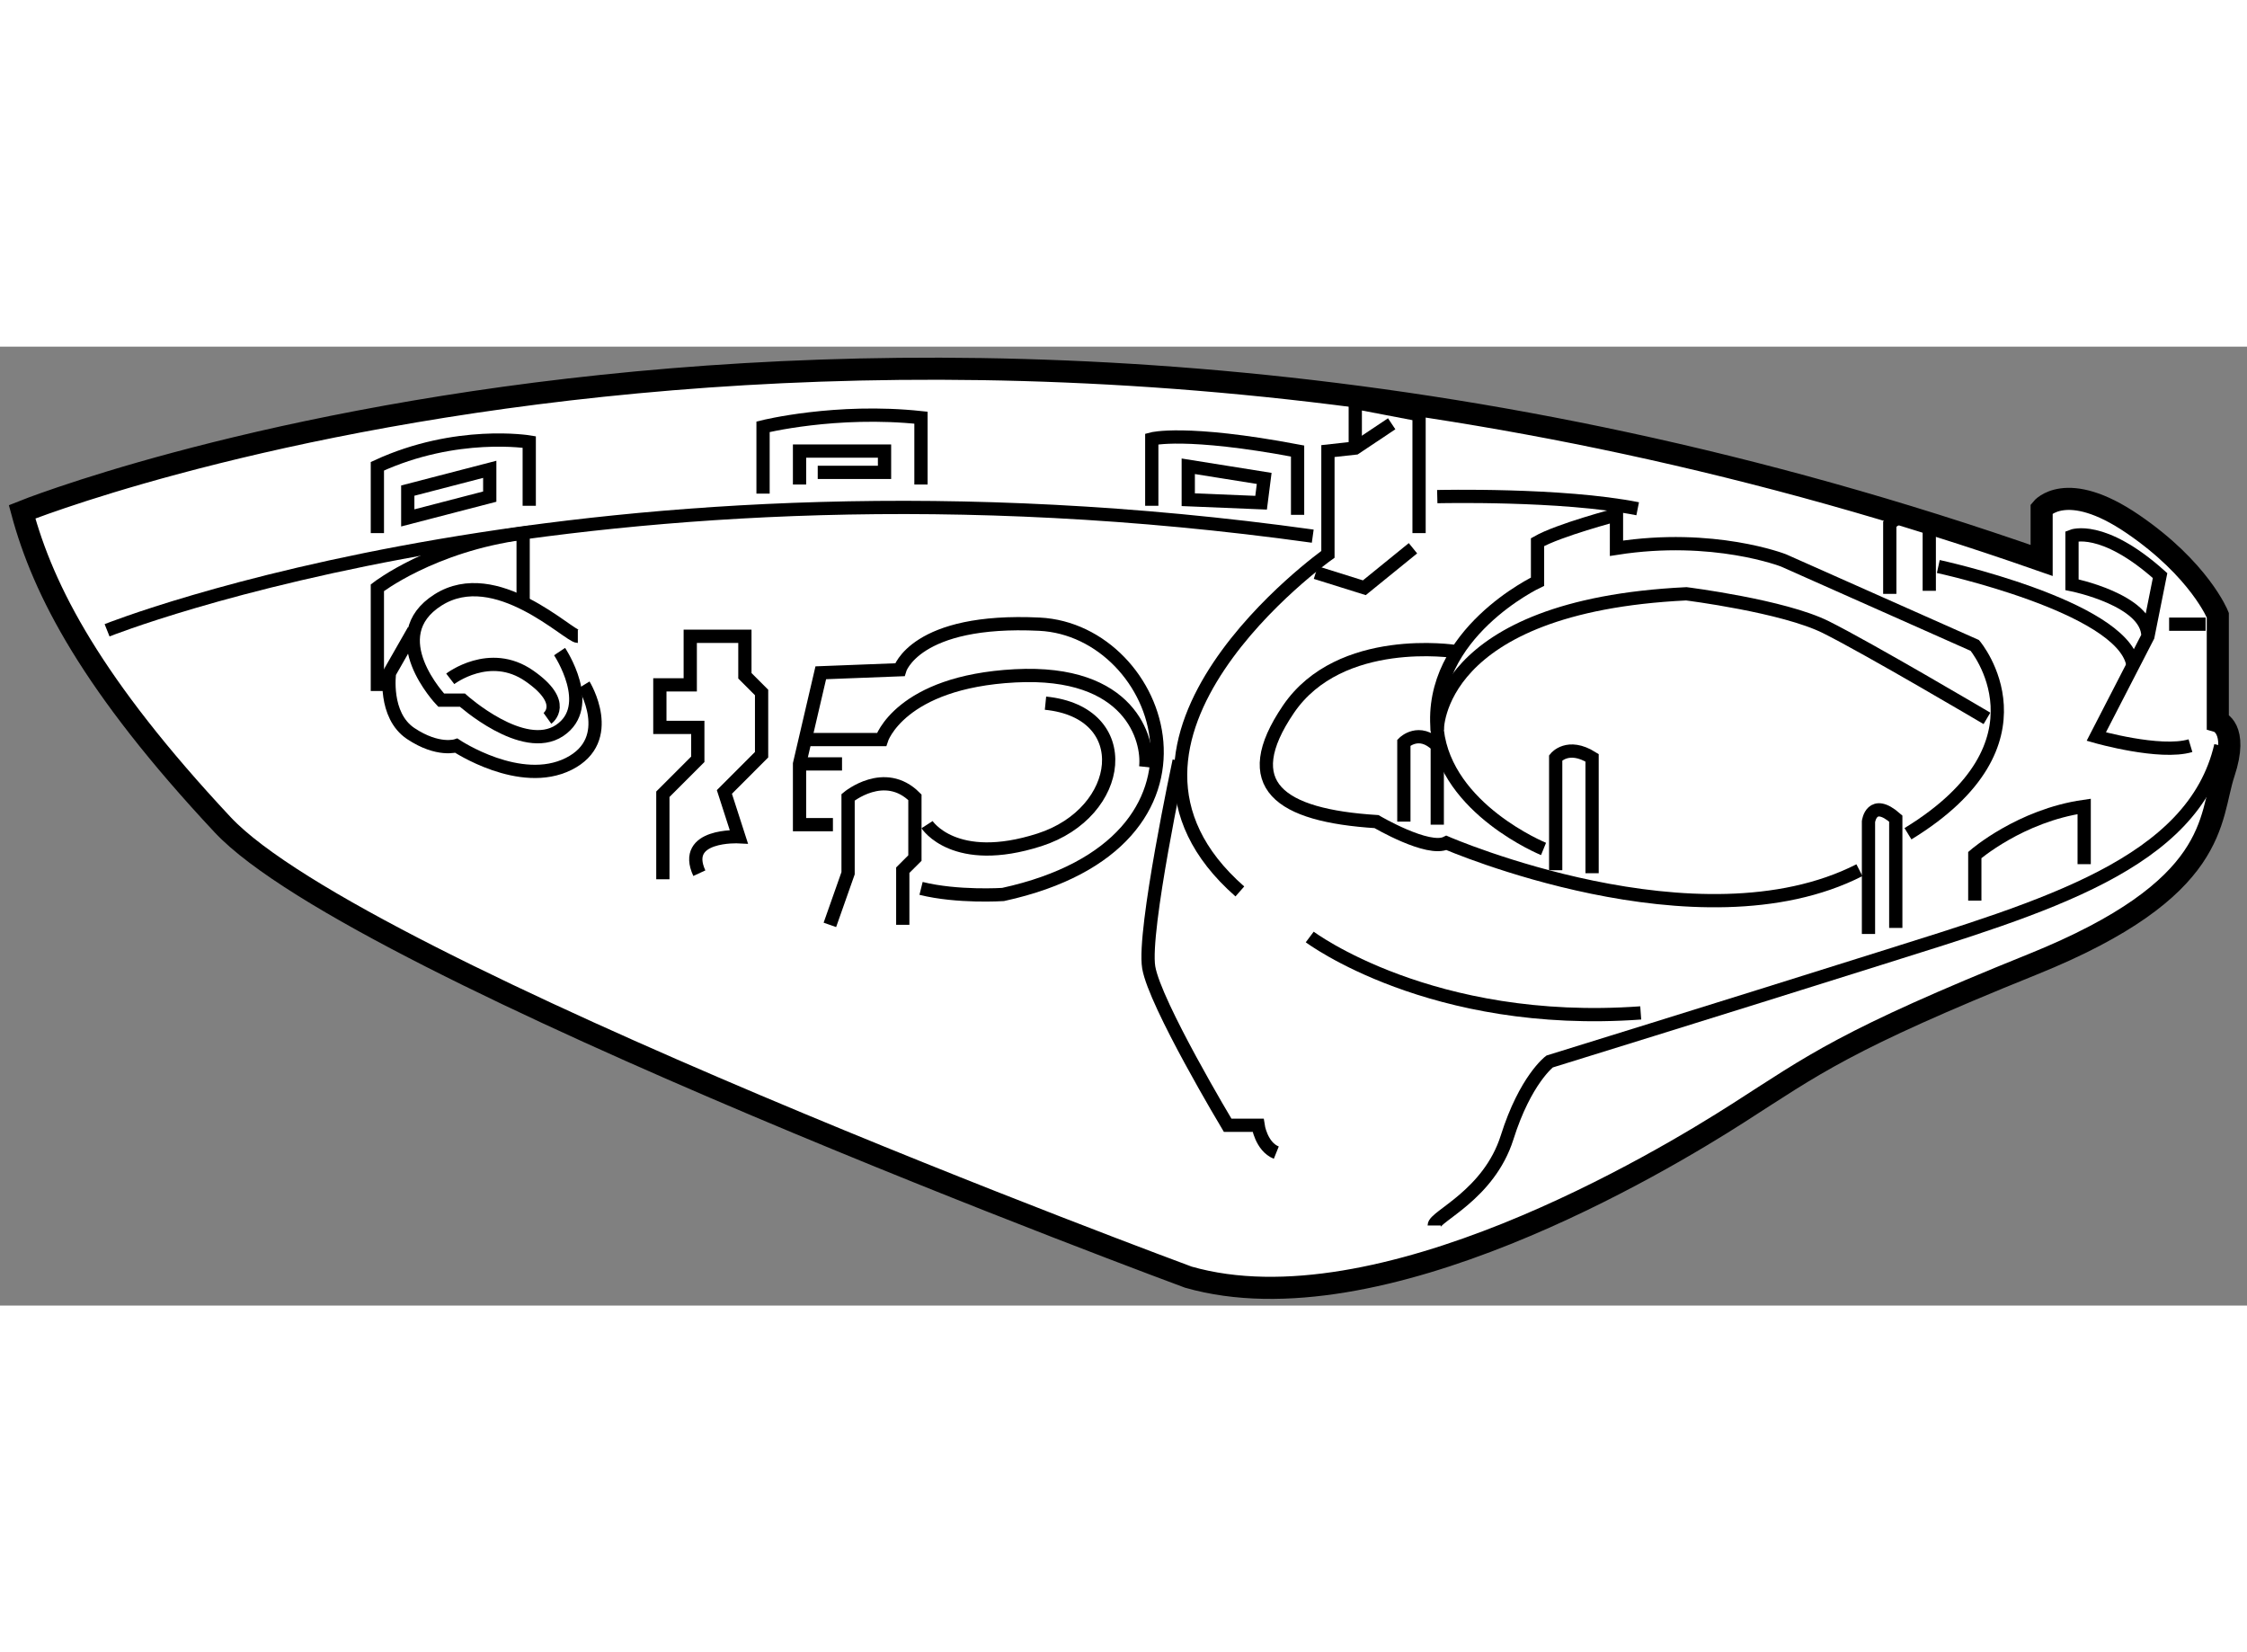 <?xml version="1.0" encoding="utf-8"?>
<!-- Generator: Adobe Illustrator 15.1.0, SVG Export Plug-In . SVG Version: 6.00 Build 0)  -->
<!DOCTYPE svg PUBLIC "-//W3C//DTD SVG 1.1//EN" "http://www.w3.org/Graphics/SVG/1.1/DTD/svg11.dtd">
<svg version="1.1" xmlns="http://www.w3.org/2000/svg" xmlns:xlink="http://www.w3.org/1999/xlink" x="0px" y="0px" width="244.8px"
	 height="180px" viewBox="101.727 103.217 50.868 21.708" enable-background="new 0 0 244.8 180" xml:space="preserve">
	
<rect x="101.727" y="103.217" width="50.868" height="21.708" fill="#808080" stroke="none"/>
	
<g><path fill="#FFFFFF" stroke="#000000" stroke-width="0.5" d="M102.227,106.956c0,0,19.8-7.975,45.719,1.101v-1.169
				c0,0,0.55-0.688,2.063,0.344c1.512,1.031,1.925,2.063,1.925,2.063v2.406c0,0,0.481,0.138,0.138,1.169s-0.068,2.612-4.332,4.331
				c-4.262,1.719-4.949,2.269-6.668,3.369c-1.719,1.1-8.113,4.949-12.443,3.712c0,0-18.773-6.939-21.863-10.243
				C103.808,110.875,102.708,108.744,102.227,106.956z"></path><path fill="none" stroke="#000000" stroke-width="0.3" d="M129.795,115.55c-3.918-3.438,1.994-7.631,1.994-7.631v-2.338
				l0.619-0.068l0.824-0.55"></path><path fill="none" stroke="#000000" stroke-width="0.3" d="M128.42,112.594c0,0-0.824,3.851-0.688,4.675
				c0.138,0.825,1.787,3.575,1.787,3.575h0.688c0,0,0.069,0.481,0.413,0.619"></path><path fill="none" stroke="#000000" stroke-width="0.3" d="M134.195,123.112c0-0.206,1.237-0.688,1.65-1.993
				c0.412-1.307,0.962-1.719,0.962-1.719s3.781-1.169,7.493-2.338c3.713-1.169,7.082-2.131,7.701-4.813"></path><path fill="none" stroke="#000000" stroke-width="0.3" d="M150.352,109.775c0-0.825-1.719-1.169-1.719-1.169v-1.1
				c0,0,0.688-0.275,1.994,0.894L150.352,109.775l-1.169,2.269c0,0,1.444,0.412,2.132,0.206"></path><path fill="none" stroke="#000000" stroke-width="0.3" d="M104.151,109.638c0,0,11-4.4,27.294-2.131"></path><polyline fill="none" stroke="#000000" stroke-width="0.3" points="132.408,105.513 132.408,104.481 133.852,104.757 
				133.852,107.438 		"></polyline><polyline fill="none" stroke="#000000" stroke-width="0.3" points="131.514,108.331 132.613,108.675 133.714,107.781 		"></polyline><path fill="none" stroke="#000000" stroke-width="0.3" d="M134.676,110.119c0,0-2.611-0.413-3.781,1.306
				c-1.168,1.719-0.205,2.406,1.994,2.544c0,0,1.169,0.688,1.582,0.481c0,0,5.705,2.475,9.35,0.619"></path><path fill="none" stroke="#000000" stroke-width="0.3" d="M144.508,108.813v-1.581c0,0,0.344-0.412,0.894,0v1.513"></path><path fill="none" stroke="#000000" stroke-width="0.3" d="M136.945,115.069v-2.544c0,0,0.275-0.344,0.824,0v2.612"></path><path fill="none" stroke="#000000" stroke-width="0.3" d="M144.026,116.513v-2.544c0,0,0.069-0.55,0.618-0.068v2.475"></path><path fill="none" stroke="#000000" stroke-width="0.3" d="M146.433,115.757v-1.031c0,0,1.031-0.895,2.476-1.101v1.307"></path><path fill="none" stroke="#000000" stroke-width="0.3" d="M119.001,106.544v-1.513c0,0,1.65-0.412,3.575-0.206v1.513"></path><path fill="none" stroke="#000000" stroke-width="0.3" d="M127.801,106.819v-1.513c0,0,0.757-0.206,3.301,0.274v1.444"></path><path fill="none" stroke="#000000" stroke-width="0.3" d="M113.708,106.819v-1.444c0,0-1.65-0.274-3.438,0.55v1.513"></path><path fill="none" stroke="#000000" stroke-width="0.3" d="M110.27,111.013v-2.338c0,0,1.238-0.962,3.3-1.237v1.581"></path><path fill="none" stroke="#000000" stroke-width="0.3" d="M116.733,115.275v-1.925l0.791-0.791v-0.722h-0.859v-0.963h0.688v-1.1
				h1.237v0.894l0.378,0.378v1.409l-0.842,0.843l0.327,1.014c0,0-1.307-0.068-0.894,0.825"></path><path fill="none" stroke="#000000" stroke-width="0.3" d="M120.514,116.307l0.412-1.169v-1.719c0,0,0.825-0.688,1.513,0v1.375
				l-0.275,0.275v1.237"></path><path fill="none" stroke="#000000" stroke-width="0.3" d="M120.583,114.038h-0.756v-1.375l0.481-2.063l1.788-0.069
				c0,0,0.344-1.169,3.163-1.031c2.818,0.138,4.537,4.95-0.825,6.119c0,0-1.031,0.068-1.856-0.138"></path><path fill="none" stroke="#000000" stroke-width="0.3" d="M120.033,112.112h1.65c0,0,0.413-1.306,3.024-1.443
				c2.613-0.138,3.025,1.443,2.957,2.063"></path><line fill="none" stroke="#000000" stroke-width="0.3" x1="119.827" y1="112.663" x2="120.789" y2="112.663"></line><path fill="none" stroke="#000000" stroke-width="0.3" d="M122.714,114.038c0,0,0.618,0.962,2.544,0.344
				c1.925-0.619,2.199-2.888,0.137-3.094"></path><path fill="none" stroke="#000000" stroke-width="0.3" d="M136.67,114.588c0,0-2.199-0.894-2.406-2.682
				c0,0-0.068-2.818,5.638-3.094c0,0,2.2,0.275,3.163,0.757c0.962,0.48,3.643,2.063,3.643,2.063"></path><path fill="none" stroke="#000000" stroke-width="0.3" d="M134.264,111.906c-0.206-2.2,2.27-3.368,2.27-3.368v-0.895
				c0.48-0.274,1.787-0.618,1.787-0.618v0.756c2.199-0.344,3.781,0.275,3.781,0.275l4.331,1.925c0,0,1.856,2.2-1.513,4.263"></path><path fill="none" stroke="#000000" stroke-width="0.3" d="M133.508,113.969v-1.787c0,0,0.344-0.344,0.756,0.068v1.788"></path><path fill="none" stroke="#000000" stroke-width="0.3" d="M134.264,106.612c0,0,2.818-0.068,4.537,0.275"></path><path fill="none" stroke="#000000" stroke-width="0.3" d="M145.607,108.194c0,0,4.125,0.894,4.4,2.199"></path><line fill="none" stroke="#000000" stroke-width="0.3" x1="150.832" y1="109.5" x2="151.658" y2="109.5"></line><path fill="none" stroke="#000000" stroke-width="0.3" d="M131.377,116.581c0,0,2.75,2.063,7.493,1.719"></path><path fill="none" stroke="#000000" stroke-width="0.3" d="M114.808,109.775c-0.206,0-1.856-1.65-3.163-0.825
				c-1.306,0.825,0.069,2.269,0.069,2.269h0.481c0,0,1.375,1.237,2.2,0.688c0.825-0.55,0-1.787,0-1.787"></path><path fill="none" stroke="#000000" stroke-width="0.3" d="M111.095,109.638l-0.55,0.963c0,0-0.138,0.962,0.481,1.375
				c0.619,0.412,1.031,0.274,1.031,0.274s1.444,0.963,2.544,0.413c1.1-0.551,0.344-1.788,0.344-1.788"></path><path fill="none" stroke="#000000" stroke-width="0.3" d="M111.92,110.737c0,0,0.894-0.688,1.787-0.068
				c0.894,0.619,0.413,0.963,0.413,0.963"></path><polygon fill="none" stroke="#000000" stroke-width="0.3" points="110.958,107.094 110.958,106.476 112.814,105.994 
				112.814,106.612 		"></polygon><polyline fill="none" stroke="#000000" stroke-width="0.3" points="119.827,106.338 119.827,105.581 121.751,105.581 
				121.751,106.063 120.239,106.063 		"></polyline><polygon fill="none" stroke="#000000" stroke-width="0.3" points="128.627,106.682 128.627,105.925 130.346,106.2 130.276,106.75 
						"></polygon></g>


</svg>